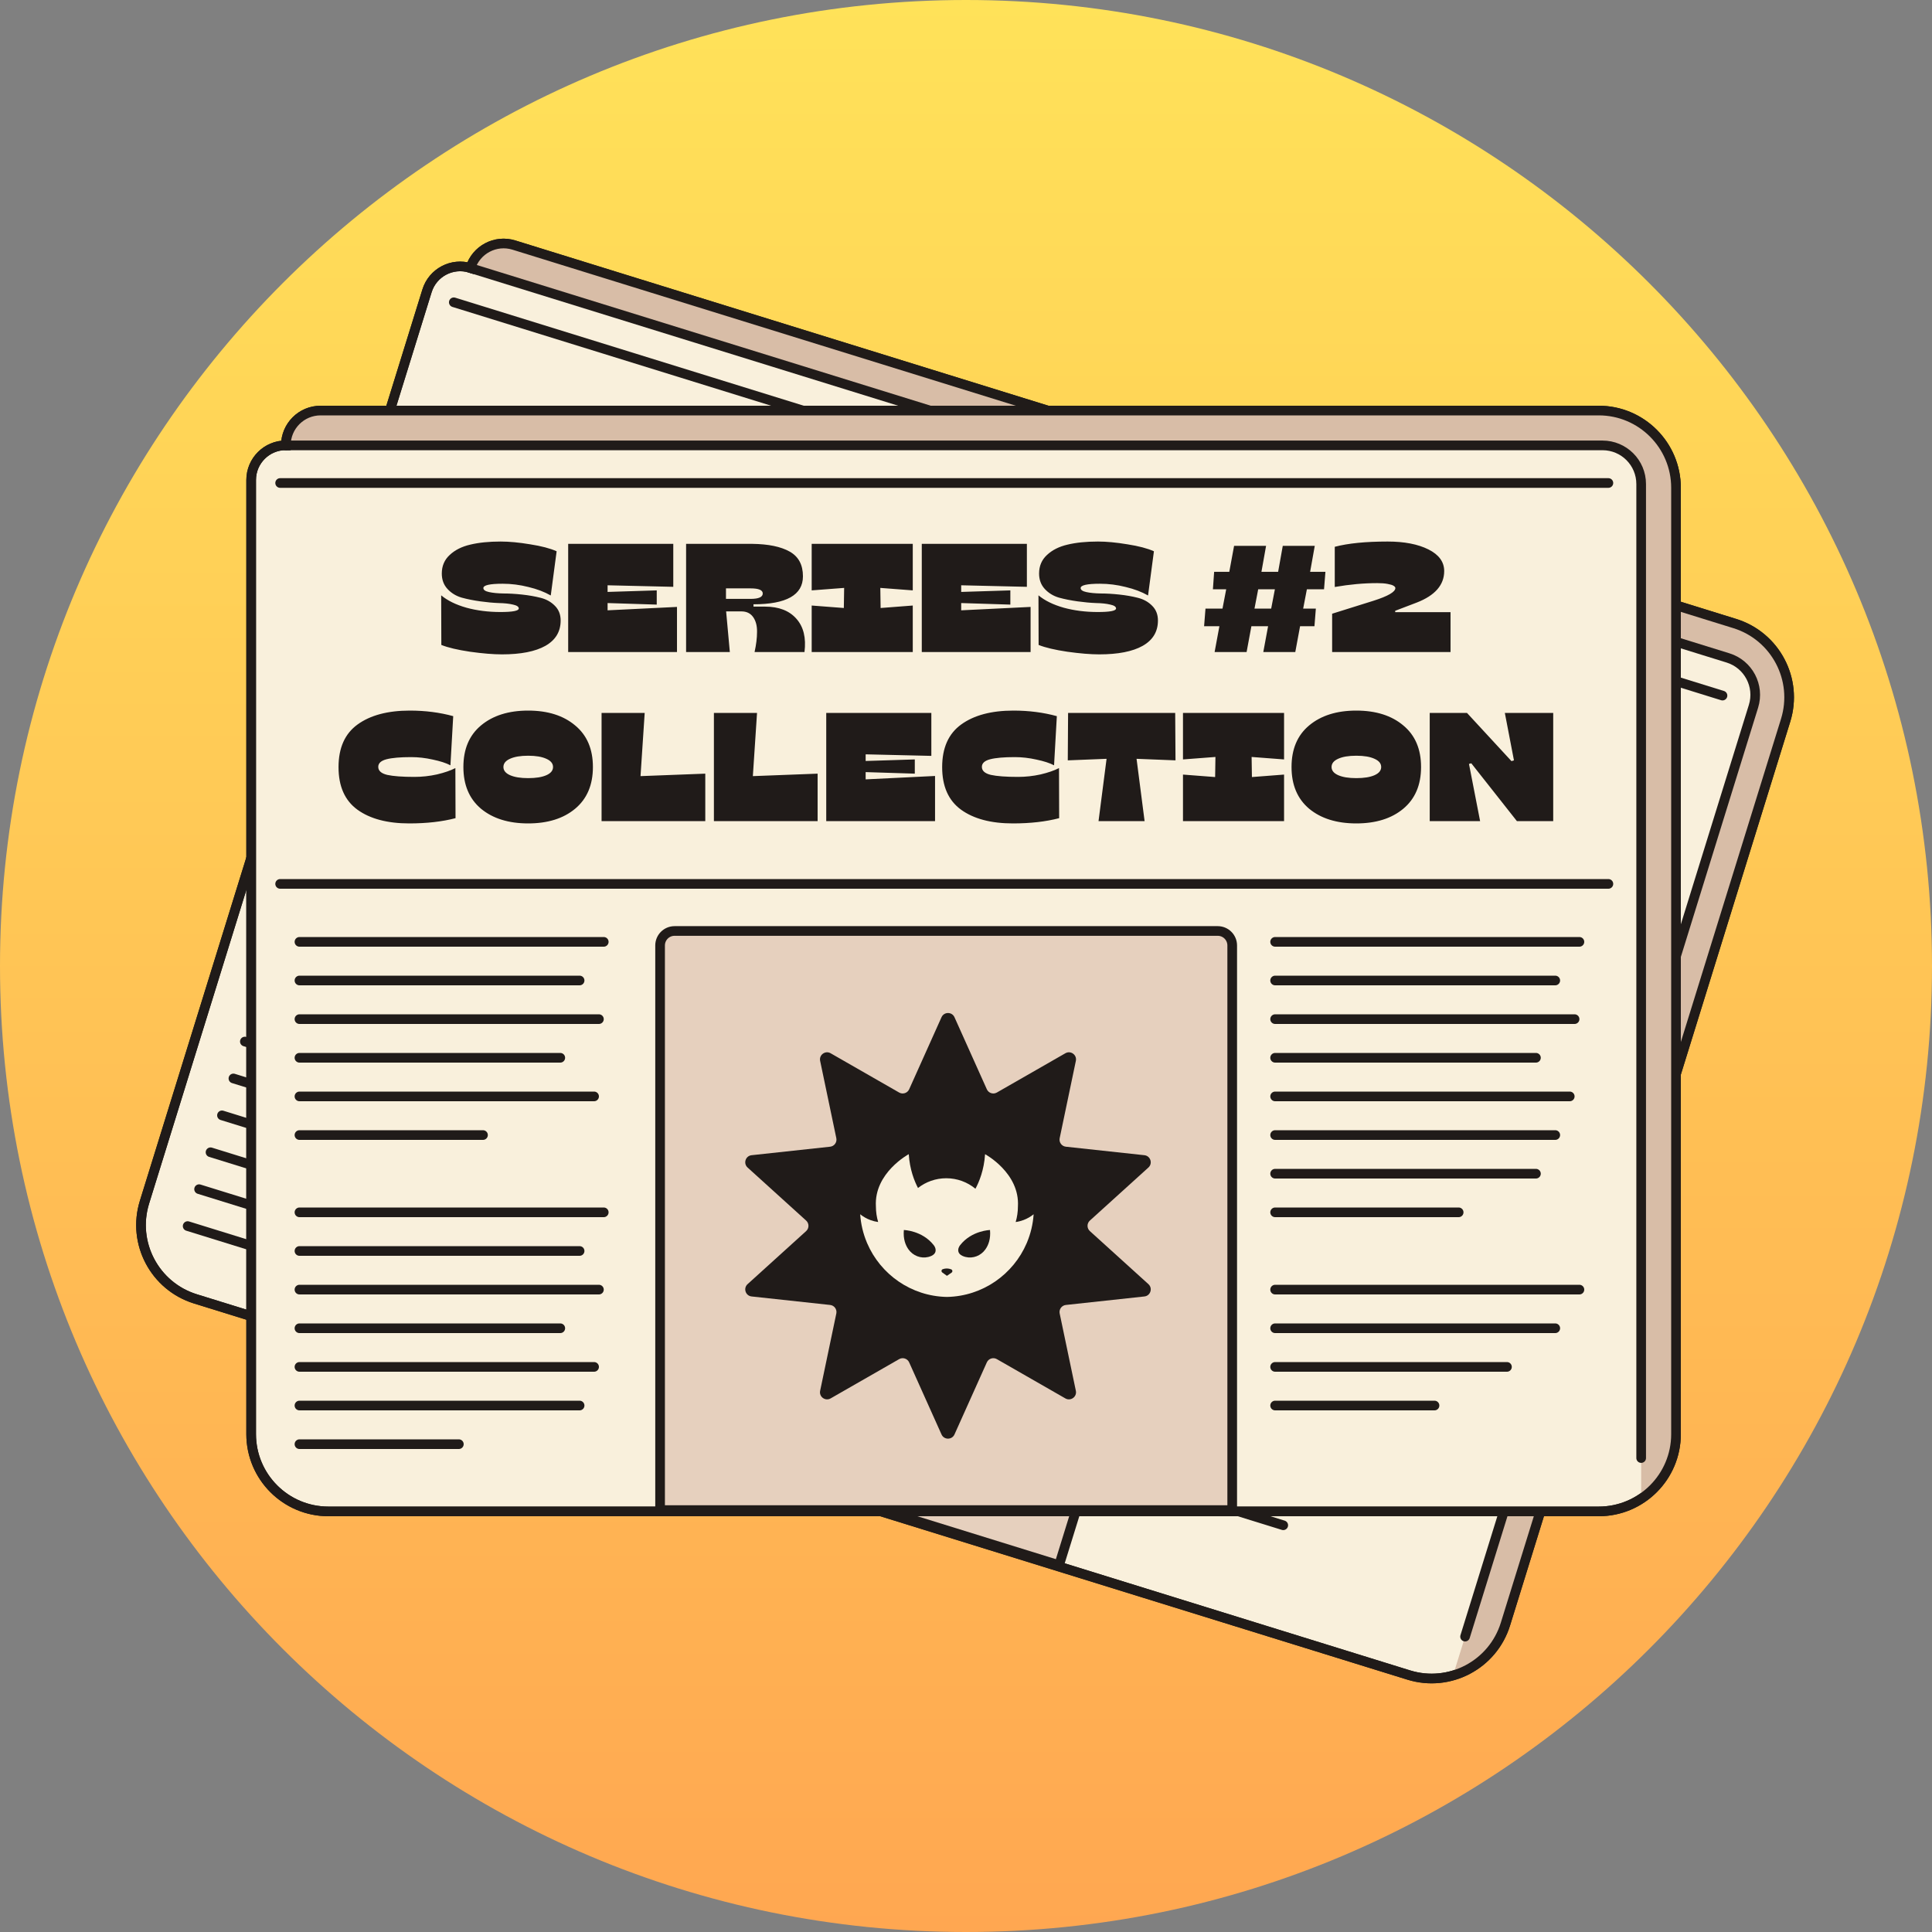 <svg width="400" height="400" viewBox="0 0 400 400" fill="none" xmlns="http://www.w3.org/2000/svg">
<rect x="0" y="0" width="400" height="400" fill="#808080" stroke="none"/>
<path d="M400 200C400 89.543 310.457 0 200 0V0C89.543 0 0 89.543 0 200V200C0 310.457 89.543 400 200 400V400C310.457 400 400 310.457 400 200V200Z" fill="url(#paint0_linear_95_1318)"/>
<g clip-path="url(#clip0_95_1318)">
<path d="M359.155 129.095L106.399 50.739C102.604 49.562 98.573 51.685 97.397 55.481C93.608 54.306 89.584 56.425 88.409 60.214L29.915 248.9C27.299 257.34 32.02 266.303 40.46 268.92L291.666 346.796C300.106 349.412 309.07 344.691 311.686 336.251L369.7 149.115C372.316 140.675 367.595 131.712 359.155 129.095Z" fill="#F9F0DC" stroke="#201B19" stroke-width="2"/>
<path d="M357.77 136.217L97.418 55.506C98.598 51.701 102.639 49.573 106.443 50.752L359.153 129.094C367.594 131.711 372.315 140.674 369.698 149.115L311.743 336.062C311.008 338.434 309.731 340.601 308.013 342.394L305.985 344.511L300.863 346.798L363.042 146.227C364.35 142.007 361.99 137.525 357.77 136.217Z" fill="#D8BDA7"/>
<path d="M359.155 129.095L106.399 50.739C102.604 49.562 98.573 51.685 97.397 55.481C93.608 54.306 89.584 56.425 88.409 60.214L29.915 248.9C27.299 257.34 32.02 266.303 40.46 268.92L291.666 346.796C300.106 349.412 309.07 344.691 311.686 336.251L369.7 149.115C372.316 140.675 367.595 131.712 359.155 129.095Z" stroke="#201B19" stroke-width="2"/>
<path d="M97.418 55.506L357.769 136.217C361.99 137.525 364.35 142.007 363.042 146.227L303.329 338.844" stroke="#201B19" stroke-width="2" stroke-linecap="round"/>
<path d="M93.956 62.586L356.624 144.015" stroke="#201B19" stroke-width="2" stroke-linecap="round"/>
<path d="M69.647 154.51L129.821 173.164" stroke="#201B19" stroke-width="2" stroke-linecap="round"/>
<path d="M67.278 162.151L122.677 179.325" stroke="#201B19" stroke-width="2" stroke-linecap="round"/>
<path d="M64.909 169.792L124.128 188.151" stroke="#201B19" stroke-width="2" stroke-linecap="round"/>
<path d="M62.54 177.433L114.118 193.423" stroke="#201B19" stroke-width="2" stroke-linecap="round"/>
<path d="M60.171 185.075L118.435 203.137" stroke="#201B19" stroke-width="2" stroke-linecap="round"/>
<path d="M57.802 192.716L94.098 203.968" stroke="#201B19" stroke-width="2" stroke-linecap="round"/>
<path d="M53.065 207.998L113.239 226.653" stroke="#201B19" stroke-width="2" stroke-linecap="round"/>
<path d="M50.696 215.64L106.095 232.814" stroke="#201B19" stroke-width="2" stroke-linecap="round"/>
<path d="M48.327 223.281L107.546 241.639" stroke="#201B19" stroke-width="2" stroke-linecap="round"/>
<path d="M45.958 230.922L97.536 246.912" stroke="#201B19" stroke-width="2" stroke-linecap="round"/>
<path d="M43.589 238.563L101.853 256.626" stroke="#201B19" stroke-width="2" stroke-linecap="round"/>
<path d="M41.22 246.205L96.619 263.379" stroke="#201B19" stroke-width="2" stroke-linecap="round"/>
<path d="M38.852 253.846L70.372 263.617" stroke="#201B19" stroke-width="2" stroke-linecap="round"/>
<path d="M262.588 214.323L322.763 232.978" stroke="#201B19" stroke-width="2" stroke-linecap="round"/>
<path d="M260.219 221.964L315.618 239.138" stroke="#201B19" stroke-width="2" stroke-linecap="round"/>
<path d="M257.85 229.605L317.07 247.964" stroke="#201B19" stroke-width="2" stroke-linecap="round"/>
<path d="M255.481 237.247L307.06 253.236" stroke="#201B19" stroke-width="2" stroke-linecap="round"/>
<path d="M253.112 244.888L311.377 262.95" stroke="#201B19" stroke-width="2" stroke-linecap="round"/>
<path d="M250.744 252.529L306.143 269.703" stroke="#201B19" stroke-width="2" stroke-linecap="round"/>
<path d="M248.375 260.17L299.953 276.16" stroke="#201B19" stroke-width="2" stroke-linecap="round"/>
<path d="M246.006 267.812L282.302 279.064" stroke="#201B19" stroke-width="2" stroke-linecap="round"/>
<path d="M241.268 283.094L301.443 301.749" stroke="#201B19" stroke-width="2" stroke-linecap="round"/>
<path d="M238.899 290.735L294.298 307.909" stroke="#201B19" stroke-width="2" stroke-linecap="round"/>
<path d="M236.53 298.377L282.378 312.59" stroke="#201B19" stroke-width="2" stroke-linecap="round"/>
<path d="M234.162 306.018L265.682 315.789" stroke="#201B19" stroke-width="2" stroke-linecap="round"/>
<path d="M144.495 175.356L251.904 208.653C253.487 209.144 254.372 210.825 253.881 212.407L219.268 324.06L106.128 288.985L140.741 177.333C141.232 175.75 142.912 174.865 144.495 175.356Z" fill="#E6D0BE" stroke="#201B19" stroke-width="2"/>
<path d="M191.996 208.776C192.836 207.824 194.406 208.311 194.559 209.571L196.539 225.805C196.645 226.668 197.471 227.251 198.32 227.062L214.281 223.495C215.519 223.218 216.503 224.535 215.887 225.644L207.947 239.942C207.525 240.702 207.851 241.66 208.648 242.005L223.658 248.501C224.822 249.005 224.844 250.649 223.694 251.184L208.866 258.084C208.078 258.451 207.778 259.417 208.221 260.166L216.545 274.243C217.191 275.335 216.243 276.678 214.998 276.435L198.946 273.302C198.093 273.135 197.282 273.741 197.201 274.607L195.661 290.888C195.541 292.152 193.985 292.681 193.12 291.752L181.976 279.782C181.384 279.146 180.372 279.16 179.797 279.812L168.981 292.079C168.142 293.031 166.572 292.544 166.418 291.285L164.438 275.05C164.333 274.187 163.506 273.604 162.657 273.793L146.697 277.36C145.458 277.637 144.474 276.32 145.09 275.211L153.03 260.913C153.452 260.153 153.127 259.195 152.329 258.85L137.32 252.354C136.155 251.85 136.133 250.207 137.283 249.671L152.111 242.771C152.899 242.404 153.199 241.438 152.756 240.689L144.432 226.612C143.786 225.52 144.734 224.177 145.979 224.42L162.031 227.554C162.884 227.72 163.695 227.114 163.777 226.249L165.316 209.967C165.436 208.703 166.992 208.174 167.857 209.103L179.001 221.073C179.593 221.709 180.606 221.695 181.18 221.043L191.996 208.776Z" fill="#201B19"/>
<path fill-rule="evenodd" clip-rule="evenodd" d="M194.108 253.823C194.664 253.917 195.223 253.945 195.769 253.913C196.586 253.866 197.383 253.687 198.131 253.393C197.393 255.304 196.364 257.027 195.113 258.53L194.979 258.69C190.432 264.023 183.032 266.483 175.915 264.422C168.88 262.096 164.169 255.881 163.435 248.911L163.416 248.704C163.231 246.756 163.36 244.753 163.833 242.76C164.283 243.426 164.839 244.024 165.486 244.524C165.92 244.858 166.396 245.151 166.906 245.391L166.909 245.391C166.923 244.326 167.089 243.242 167.421 242.172C169.082 235.415 177.121 233.851 177.121 233.851C176.371 236.957 176.586 239.545 176.874 241.105C178.789 240.376 180.954 240.257 183.061 240.911C185.252 241.59 187.023 242.993 188.19 244.775C189.31 243.68 191.03 241.63 192.211 238.531C192.211 238.531 197.956 244.369 195.504 250.881C195.172 251.951 194.697 252.936 194.106 253.823L194.108 253.823ZM178.435 259.214C177.972 258.841 177.386 258.648 176.792 258.679C176.479 258.695 176.313 259.052 176.5 259.303L177.213 260.25L178.325 259.903C178.619 259.809 178.694 259.423 178.453 259.228L178.435 259.214ZM171.503 248.547C171.503 248.547 175.09 249.757 176.476 253.358C176.559 253.569 176.61 253.792 176.613 254.017C176.62 254.498 176.438 255.212 175.368 255.354C175.129 255.386 174.898 255.39 174.673 255.376C173.081 255.281 171.735 254.185 171.232 252.671C170.896 251.659 170.793 250.271 171.503 248.547ZM181.718 254.983C184.898 252.798 188.54 253.829 188.54 253.829C188.153 255.653 187.28 256.738 186.432 257.383C185.16 258.347 183.43 258.489 182.063 257.667C181.87 257.551 181.682 257.417 181.503 257.255C180.701 256.533 180.954 255.842 181.232 255.449C181.362 255.265 181.53 255.11 181.718 254.983Z" fill="#F9F0DC"/>
<path d="M69.379 141.863L332.047 223.292" stroke="#201B19" stroke-width="2" stroke-linecap="round"/>
<path d="M127.308 110.071C125.596 109.54 123.551 108.716 121.172 107.599C118.821 106.468 117.065 105.432 115.904 104.492L118.915 94.671C119.836 96.096 121.244 97.425 123.139 98.661C125.041 99.876 127.204 100.859 129.629 101.611C132.033 102.356 133.308 102.494 133.454 102.026C133.561 101.679 133.263 101.308 132.56 100.911C131.862 100.494 130.957 100.101 129.842 99.734C128.734 99.345 127.546 98.854 126.279 98.26C125.011 97.666 123.864 97.043 122.838 96.39C121.819 95.716 121.058 94.855 120.557 93.806C120.056 92.757 119.995 91.622 120.374 90.399C120.835 88.912 121.733 87.85 123.069 87.215C124.412 86.559 125.979 86.296 127.769 86.427C129.587 86.544 131.657 86.962 133.98 87.682C135.672 88.207 137.561 88.993 139.648 90.042C141.761 91.077 143.361 92.076 144.448 93.038L140.576 101.42C139.555 100.321 138.251 99.303 136.666 98.365C135.107 97.412 133.482 96.674 131.791 96.15C129.244 95.36 127.882 95.251 127.705 95.821C127.591 96.188 127.886 96.57 128.589 96.966C129.293 97.363 130.202 97.746 131.316 98.113C132.457 98.467 133.668 98.921 134.948 99.474C136.228 100.027 137.385 100.62 138.417 101.253C139.47 101.892 140.253 102.715 140.767 103.723C141.287 104.711 141.364 105.796 140.998 106.978C140.315 109.178 138.789 110.536 136.418 111.052C134.073 111.554 131.037 111.227 127.308 110.071ZM165.336 107.219L152.441 102.886L152.033 104.201L161.848 106.908L160.976 109.72L151.351 106.401L150.906 107.838L164.838 111.42L162.071 120.345L140.553 113.674L147.186 92.279L167.97 98.722L165.336 107.219ZM177.307 116.257L174.281 115.319L172.522 123.585L163.872 120.903L170.505 99.508L183.617 103.573C186.784 104.599 189.081 105.87 190.51 107.385C191.959 108.906 192.33 110.808 191.622 113.09C190.479 116.778 186.647 117.611 180.127 115.59L179.984 116.049L182.246 116.75C184.997 117.603 186.826 119.052 187.733 121.097C188.646 123.123 188.497 125.477 187.285 128.162L177.413 125.101C178.193 123.735 178.767 122.461 179.133 121.279C179.527 120.083 179.575 119.026 179.279 118.108C178.983 117.19 178.325 116.573 177.307 116.257ZM180.522 112.262L175.662 110.755L175.018 112.834L179.877 114.34C181.487 114.839 182.403 114.732 182.624 114.019C182.832 113.347 182.132 112.761 180.522 112.262ZM192.488 116.407L195.341 107.207L215.33 113.404L212.478 122.604L206.211 120.125L205.04 124.118L211.549 125.599L208.697 134.799L188.708 128.603L191.56 119.403L197.766 121.862L199.059 117.908L192.488 116.407ZM235.263 128.897L222.368 124.564L221.96 125.879L231.775 128.586L230.903 131.398L221.278 128.079L220.833 129.516L234.765 133.098L231.998 142.023L210.48 135.352L217.113 113.957L237.897 120.4L235.263 128.897ZM245.425 146.688C243.713 146.157 241.668 145.333 239.289 144.216C236.937 143.085 235.181 142.049 234.021 141.109L237.032 131.288C237.953 132.713 239.361 134.043 241.256 135.278C243.158 136.493 245.321 137.476 247.746 138.228C250.15 138.973 251.425 139.111 251.57 138.643C251.678 138.296 251.38 137.925 250.676 137.528C249.979 137.111 249.074 136.718 247.959 136.351C246.851 135.963 245.663 135.471 244.396 134.877C243.128 134.283 241.981 133.66 240.955 133.007C239.936 132.333 239.175 131.472 238.674 130.423C238.173 129.375 238.111 128.239 238.491 127.016C238.952 125.529 239.85 124.467 241.186 123.832C242.529 123.176 244.095 122.913 245.886 123.044C247.704 123.161 249.774 123.579 252.097 124.3C253.788 124.824 255.678 125.61 257.765 126.66C259.878 127.694 261.478 128.693 262.565 129.655L258.693 138.037C257.671 136.938 256.368 135.92 254.783 134.982C253.224 134.03 251.599 133.291 249.908 132.767C247.361 131.977 245.999 131.868 245.822 132.438C245.708 132.805 246.003 133.187 246.706 133.584C247.41 133.98 248.319 134.363 249.433 134.73C250.574 135.084 251.785 135.538 253.065 136.091C254.345 136.644 255.502 137.237 256.534 137.87C257.587 138.509 258.37 139.332 258.884 140.34C259.404 141.328 259.481 142.413 259.114 143.595C258.432 145.795 256.906 147.154 254.535 147.669C252.19 148.171 249.154 147.844 245.425 146.688ZM274.714 155.265L268.387 153.304L270.917 148.493L267.891 147.555L269.246 144.156L272.609 145.198L274.526 141.605L271.898 140.79L273.213 137.412L276.209 138.341L278.748 133.5L285.075 135.461L282.566 140.312L285.867 141.335L288.376 136.484L294.703 138.446L292.194 143.296L295.22 144.234L293.874 147.603L290.481 146.551L288.563 150.144L291.07 150.921L289.714 154.321L286.872 153.439L284.342 158.25L278.015 156.289L280.545 151.478L277.244 150.455L274.714 155.265ZM280.853 143.566L278.935 147.16L282.236 148.183L284.154 144.59L280.853 143.566ZM315.043 167.767L291.63 160.509L293.98 152.929L302.968 152.901C306.125 152.875 307.82 152.485 308.054 151.731C308.105 151.568 308.03 151.377 307.83 151.159C307.65 150.947 307.29 150.701 306.751 150.422C306.233 150.15 305.576 149.891 304.781 149.644C302.112 148.817 299.231 148.203 296.139 147.803L298.603 139.856C301.446 139.978 305.038 140.712 309.378 142.057C312.679 143.08 315.208 144.434 316.964 146.117C318.72 147.801 319.317 149.549 318.755 151.363C317.902 154.114 315.444 155.63 311.381 155.912L306.631 156.214L306.545 156.49L317.488 159.882L315.043 167.767ZM98.632 137.824C94.292 136.479 91.15 134.511 89.206 131.92C87.282 129.336 86.908 126.149 88.083 122.359C89.264 118.548 91.389 116.125 94.457 115.088C97.552 114.038 101.28 114.188 105.641 115.54C108.698 116.488 111.447 117.742 113.889 119.303L110.325 128.852C109.608 128.139 108.564 127.402 107.192 126.641C105.846 125.867 104.47 125.261 103.064 124.826C100.904 124.156 99.23 123.793 98.041 123.737C96.873 123.688 96.178 124.02 95.957 124.733C95.717 125.507 96.143 126.22 97.237 126.872C98.357 127.509 100.109 128.198 102.493 128.937C104.001 129.404 105.539 129.702 107.107 129.831C108.682 129.94 110.024 129.898 111.133 129.706L108.093 139.618C105.23 139.49 102.076 138.892 98.632 137.824ZM132.324 145.086C129.401 146.302 126.004 146.31 122.132 145.109C118.261 143.909 115.453 141.978 113.71 139.316C111.994 136.639 111.685 133.529 112.784 129.983C113.883 126.437 115.894 124.057 118.817 122.841C121.767 121.612 125.178 121.597 129.049 122.797C132.921 123.997 135.715 125.935 137.431 128.612C139.175 131.274 139.497 134.378 138.397 137.923C137.298 141.469 135.274 143.857 132.324 145.086ZM124.909 136.154C126.437 136.628 127.699 136.807 128.695 136.691C129.691 136.576 130.297 136.172 130.512 135.479C130.726 134.786 130.456 134.11 129.7 133.451C128.95 132.772 127.811 132.196 126.282 131.722C124.754 131.248 123.489 131.079 122.486 131.215C121.51 131.337 120.915 131.744 120.7 132.437C120.486 133.13 120.756 133.806 121.512 134.465C122.269 135.123 123.401 135.686 124.909 136.154ZM147.253 142.645L160.211 146.126L157.303 155.51L136.793 149.152L143.426 127.756L151.954 130.4L147.253 142.645ZM169.468 149.532L182.426 153.013L179.517 162.397L159.008 156.039L165.641 134.643L174.168 137.287L169.468 149.532ZM206.005 156.47L193.11 152.137L192.702 153.452L202.517 156.159L201.645 158.971L192.02 155.652L191.575 157.089L205.507 160.671L202.74 169.596L181.222 162.925L187.855 141.53L208.639 147.973L206.005 156.47ZM218.003 174.83C213.663 173.485 210.52 171.517 208.576 168.926C206.653 166.342 206.278 163.155 207.453 159.365C208.634 155.554 210.759 153.131 213.828 152.094C216.923 151.044 220.651 151.194 225.012 152.546C228.068 153.494 230.817 154.748 233.259 156.309L229.696 165.858C228.979 165.144 227.934 164.407 226.562 163.647C225.216 162.872 223.841 162.267 222.435 161.831C220.275 161.162 218.6 160.799 217.412 160.743C216.243 160.694 215.548 161.026 215.327 161.739C215.087 162.513 215.514 163.226 216.607 163.878C217.727 164.515 219.48 165.204 221.864 165.943C223.371 166.41 224.909 166.708 226.478 166.837C228.052 166.945 229.394 166.904 230.503 166.711L227.464 176.624C224.6 176.496 221.446 175.898 218.003 174.83ZM256.863 162.923L254.015 172.325L246.407 169.632L244.178 182.442L235.07 179.618L240.478 167.793L232.711 165.721L235.681 156.356L256.863 162.923ZM255.551 172.6L258.403 163.4L278.393 169.597L275.541 178.797L269.274 176.318L268.103 180.311L274.612 181.793L271.76 190.993L251.77 184.796L254.623 175.596L260.828 178.056L262.121 174.101L255.551 172.6ZM296.094 195.856C293.171 197.072 289.774 197.08 285.902 195.879C282.03 194.679 279.223 192.748 277.48 190.086C275.763 187.409 275.455 184.298 276.554 180.753C277.653 177.207 279.664 174.827 282.587 173.611C285.537 172.381 288.947 172.367 292.819 173.567C296.691 174.767 299.485 176.705 301.201 179.382C302.944 182.044 303.266 185.148 302.167 188.693C301.068 192.239 299.044 194.626 296.094 195.856ZM288.678 186.924C290.206 187.398 291.469 187.577 292.465 187.461C293.461 187.346 294.067 186.941 294.281 186.249C294.496 185.556 294.226 184.88 293.469 184.221C292.719 183.542 291.58 182.966 290.052 182.492C288.524 182.018 287.259 181.849 286.256 181.985C285.28 182.107 284.685 182.514 284.47 183.207C284.255 183.9 284.526 184.576 285.282 185.234C286.038 185.893 287.17 186.456 288.678 186.924ZM324.985 207.493L317.802 205.266L312.329 191.039L311.833 191.02L310.527 203.011L300.563 199.922L307.196 178.526L314.562 180.81L320.408 193.075L320.945 193.074L322.051 183.131L331.617 186.097L324.985 207.493Z" fill="#201B19"/>
</g>
<path d="M331 85H66.377C62.404 85 59.183 88.221 59.183 92.195C55.216 92.195 52 95.411 52 99.377V296.922C52 305.758 59.163 312.922 68 312.922H331C339.837 312.922 347 305.758 347 296.922V101C347 92.163 339.837 85 331 85Z" fill="#F9F0DC" stroke="#201B19" stroke-width="2"/>
<path d="M331.786 92.213H59.211C59.211 88.229 62.44 85 66.424 85H330.998C339.835 85 346.998 92.163 346.998 101V296.725C346.998 299.208 346.421 301.656 345.311 303.877L344 306.5L339.786 310.2V100.213C339.786 95.794 336.204 92.213 331.786 92.213Z" fill="#D8BDA7"/>
<path d="M331 85H66.377C62.404 85 59.183 88.221 59.183 92.195C55.216 92.195 52 95.411 52 99.377V296.922C52 305.758 59.163 312.922 68 312.922H331C339.837 312.922 347 305.758 347 296.922V101C347 92.163 339.837 85 331 85Z" stroke="#201B19" stroke-width="2"/>
<path d="M59.211 92.213H331.786C336.204 92.213 339.786 95.795 339.786 100.213V301.873" stroke="#201B19" stroke-width="2" stroke-linecap="round"/>
<path d="M58 100H333" stroke="#201B19" stroke-width="2" stroke-linecap="round"/>
<path d="M62 195H125" stroke="#201B19" stroke-width="2" stroke-linecap="round"/>
<path d="M62 203H120" stroke="#201B19" stroke-width="2" stroke-linecap="round"/>
<path d="M62 211H124" stroke="#201B19" stroke-width="2" stroke-linecap="round"/>
<path d="M62 219H116" stroke="#201B19" stroke-width="2" stroke-linecap="round"/>
<path d="M62 227H123" stroke="#201B19" stroke-width="2" stroke-linecap="round"/>
<path d="M62 235H100" stroke="#201B19" stroke-width="2" stroke-linecap="round"/>
<path d="M62 251H125" stroke="#201B19" stroke-width="2" stroke-linecap="round"/>
<path d="M62 259H120" stroke="#201B19" stroke-width="2" stroke-linecap="round"/>
<path d="M62 267H124" stroke="#201B19" stroke-width="2" stroke-linecap="round"/>
<path d="M62 275H116" stroke="#201B19" stroke-width="2" stroke-linecap="round"/>
<path d="M62 283H123" stroke="#201B19" stroke-width="2" stroke-linecap="round"/>
<path d="M62 291H120" stroke="#201B19" stroke-width="2" stroke-linecap="round"/>
<path d="M62 299H95" stroke="#201B19" stroke-width="2" stroke-linecap="round"/>
<path d="M264 195H327" stroke="#201B19" stroke-width="2" stroke-linecap="round"/>
<path d="M264 203H322" stroke="#201B19" stroke-width="2" stroke-linecap="round"/>
<path d="M264 211H326" stroke="#201B19" stroke-width="2" stroke-linecap="round"/>
<path d="M264 219H318" stroke="#201B19" stroke-width="2" stroke-linecap="round"/>
<path d="M264 227H325" stroke="#201B19" stroke-width="2" stroke-linecap="round"/>
<path d="M264 235H322" stroke="#201B19" stroke-width="2" stroke-linecap="round"/>
<path d="M264 243H318" stroke="#201B19" stroke-width="2" stroke-linecap="round"/>
<path d="M264 251H302" stroke="#201B19" stroke-width="2" stroke-linecap="round"/>
<path d="M264 267H327" stroke="#201B19" stroke-width="2" stroke-linecap="round"/>
<path d="M264 275H322" stroke="#201B19" stroke-width="2" stroke-linecap="round"/>
<path d="M264 283H312" stroke="#201B19" stroke-width="2" stroke-linecap="round"/>
<path d="M264 291H297" stroke="#201B19" stroke-width="2" stroke-linecap="round"/>
<path d="M139.664 192.748H252.116C253.773 192.748 255.116 194.091 255.116 195.748V312.643H136.664V195.748C136.664 194.091 138.007 192.748 139.664 192.748Z" fill="#E6D0BE" stroke="#201B19" stroke-width="2"/>
<path d="M194.931 210.604C195.451 209.447 197.095 209.447 197.615 210.604L204.313 225.524C204.669 226.317 205.632 226.63 206.386 226.198L220.575 218.065C221.676 217.433 223.005 218.4 222.745 219.642L219.395 235.649C219.217 236.5 219.812 237.319 220.676 237.413L236.936 239.173C238.197 239.309 238.705 240.873 237.765 241.725L225.645 252.706C225.001 253.289 225.001 254.302 225.645 254.885L237.765 265.866C238.705 266.718 238.197 268.282 236.936 268.418L220.676 270.178C219.812 270.272 219.217 271.091 219.395 271.942L222.745 287.949C223.005 289.191 221.676 290.157 220.575 289.526L206.386 281.393C205.632 280.961 204.669 281.274 204.313 282.067L197.615 296.987C197.095 298.144 195.451 298.144 194.931 296.987L188.233 282.067C187.877 281.274 186.914 280.961 186.16 281.393L171.971 289.526C170.87 290.157 169.541 289.191 169.801 287.949L173.151 271.942C173.329 271.091 172.734 270.272 171.87 270.178L155.61 268.418C154.349 268.282 153.841 266.718 154.781 265.866L166.901 254.885C167.545 254.302 167.545 253.289 166.901 252.706L154.781 241.725C153.841 240.873 154.349 239.309 155.61 239.173L171.87 237.413C172.734 237.319 173.329 236.5 173.151 235.649L169.801 219.642C169.541 218.4 170.87 217.433 171.971 218.065L186.16 226.198C186.914 226.63 187.877 226.317 188.233 225.524L194.931 210.604Z" fill="#201B19"/>
<path fill-rule="evenodd" clip-rule="evenodd" d="M210.288 253.006C210.846 252.931 211.388 252.792 211.901 252.599C212.667 252.313 213.375 251.906 214.002 251.403C213.864 253.448 213.391 255.398 212.64 257.204L212.56 257.397C209.796 263.837 203.456 268.378 196.048 268.517C188.64 268.378 182.3 263.837 179.536 257.397L179.456 257.204C178.703 255.398 178.233 253.448 178.094 251.403C178.721 251.906 179.429 252.313 180.196 252.599C180.708 252.789 181.25 252.929 181.809 253.006H181.811C181.509 251.984 181.347 250.9 181.347 249.779C180.933 242.833 188.149 238.959 188.149 238.959C188.351 242.148 189.324 244.556 190.061 245.961C191.674 244.698 193.706 243.944 195.912 243.944C198.206 243.944 200.313 244.76 201.955 246.116C202.701 244.738 203.737 242.271 203.948 238.962C203.948 238.962 211.164 242.836 210.75 249.782C210.75 250.903 210.587 251.984 210.285 253.006H210.288ZM196.913 262.796C196.36 262.576 195.744 262.566 195.185 262.772C194.892 262.879 194.838 263.269 195.092 263.454L196.053 264.147L197.012 263.486C197.266 263.31 197.223 262.919 196.935 262.804L196.913 262.796ZM187.134 254.66C187.134 254.66 190.918 254.754 193.308 257.783C193.45 257.959 193.565 258.157 193.634 258.371C193.784 258.829 193.821 259.565 192.841 260.017C192.622 260.118 192.403 260.191 192.184 260.244C190.635 260.624 189.025 259.977 188.095 258.679C187.476 257.812 186.966 256.517 187.134 254.66ZM198.796 257.783C201.186 254.754 204.971 254.66 204.971 254.66C205.142 256.517 204.629 257.812 204.009 258.679C203.08 259.977 201.47 260.624 199.921 260.244C199.702 260.191 199.483 260.118 199.264 260.017C198.284 259.565 198.321 258.829 198.47 258.371C198.54 258.157 198.655 257.959 198.796 257.783Z" fill="#F9F0DC"/>
<path d="M58 183H333" stroke="#201B19" stroke-width="2" stroke-linecap="round"/>
<path d="M103.917 135.48C102.125 135.48 99.927 135.299 97.325 134.936C94.743 134.552 92.759 134.083 91.373 133.528L91.341 123.256C92.642 124.344 94.381 125.197 96.557 125.816C98.733 126.413 101.09 126.712 103.629 126.712C106.146 126.712 107.405 126.467 107.405 125.976C107.405 125.613 107.01 125.347 106.221 125.176C105.431 124.984 104.45 124.877 103.277 124.856C102.103 124.813 100.823 124.696 99.437 124.504C98.05 124.312 96.77 124.056 95.597 123.736C94.423 123.395 93.442 122.797 92.653 121.944C91.863 121.091 91.469 120.024 91.469 118.744C91.469 117.187 92.013 115.907 93.101 114.904C94.189 113.88 95.607 113.165 97.357 112.76C99.127 112.333 101.229 112.12 103.661 112.12C105.431 112.12 107.469 112.312 109.773 112.696C112.098 113.059 113.922 113.539 115.245 114.136L114.029 123.288C112.727 122.541 111.181 121.955 109.389 121.528C107.618 121.08 105.847 120.856 104.077 120.856C101.41 120.856 100.077 121.155 100.077 121.752C100.077 122.136 100.471 122.413 101.261 122.584C102.05 122.755 103.031 122.851 104.205 122.872C105.399 122.872 106.69 122.947 108.077 123.096C109.463 123.245 110.743 123.469 111.917 123.768C113.111 124.067 114.103 124.621 114.893 125.432C115.682 126.221 116.077 127.235 116.077 128.472C116.077 130.776 115.021 132.525 112.909 133.72C110.818 134.893 107.821 135.48 103.917 135.48ZM139.395 121.496L125.795 121.176V122.552L135.971 122.232V125.176L125.795 124.856V126.36L140.163 125.656V135H117.635V112.6H139.395V121.496ZM153.505 126.584H150.337L151.105 135H142.049V112.6H155.777C159.105 112.643 161.676 113.176 163.489 114.2C165.324 115.224 166.241 116.931 166.241 119.32C166.241 123.181 162.828 125.112 156.001 125.112V125.592H158.369C161.249 125.592 163.425 126.435 164.897 128.12C166.369 129.784 166.924 132.077 166.561 135H156.225C156.566 133.464 156.737 132.077 156.737 130.84C156.758 129.581 156.492 128.557 155.937 127.768C155.382 126.979 154.572 126.584 153.505 126.584ZM155.393 121.816H150.305V123.992H155.393C157.078 123.992 157.921 123.619 157.921 122.872C157.921 122.168 157.078 121.816 155.393 121.816ZM168.051 122.232V112.6H188.979V122.232L182.259 121.72L182.323 125.88L188.979 125.368V135H168.051V125.368L174.707 125.88L174.771 121.72L168.051 122.232ZM212.605 121.496L199.005 121.176V122.552L209.181 122.232V125.176L199.005 124.856V126.36L213.373 125.656V135H190.845V112.6H212.605V121.496ZM227.579 135.48C225.787 135.48 223.59 135.299 220.987 134.936C218.406 134.552 216.422 134.083 215.035 133.528L215.003 123.256C216.304 124.344 218.043 125.197 220.219 125.816C222.395 126.413 224.752 126.712 227.291 126.712C229.808 126.712 231.067 126.467 231.067 125.976C231.067 125.613 230.672 125.347 229.883 125.176C229.094 124.984 228.112 124.877 226.939 124.856C225.766 124.813 224.486 124.696 223.099 124.504C221.712 124.312 220.432 124.056 219.259 123.736C218.086 123.395 217.104 122.797 216.315 121.944C215.526 121.091 215.131 120.024 215.131 118.744C215.131 117.187 215.675 115.907 216.763 114.904C217.851 113.88 219.27 113.165 221.019 112.76C222.79 112.333 224.891 112.12 227.323 112.12C229.094 112.12 231.131 112.312 233.435 112.696C235.76 113.059 237.584 113.539 238.907 114.136L237.691 123.288C236.39 122.541 234.843 121.955 233.051 121.528C231.28 121.08 229.51 120.856 227.739 120.856C225.072 120.856 223.739 121.155 223.739 121.752C223.739 122.136 224.134 122.413 224.923 122.584C225.712 122.755 226.694 122.851 227.867 122.872C229.062 122.872 230.352 122.947 231.739 123.096C233.126 123.245 234.406 123.469 235.579 123.768C236.774 124.067 237.766 124.621 238.555 125.432C239.344 126.221 239.739 127.235 239.739 128.472C239.739 130.776 238.683 132.525 236.571 133.72C234.48 134.893 231.483 135.48 227.579 135.48ZM258.095 135H251.471L252.463 129.656H249.295L249.583 126.008H253.103L253.871 122.008H251.119L251.375 118.392H254.511L255.503 113.016H262.127L261.167 118.392H264.623L265.583 113.016H272.207L271.247 118.392H274.415L274.127 122.008H270.575L269.807 126.008H272.431L272.143 129.656H269.167L268.175 135H261.551L262.543 129.656H259.087L258.095 135ZM260.495 122.008L259.727 126.008H263.183L263.951 122.008H260.495ZM300.317 135H275.805V127.064L284.381 124.376C287.389 123.416 288.893 122.541 288.893 121.752C288.893 121.581 288.765 121.421 288.509 121.272C288.275 121.123 287.859 120.995 287.261 120.888C286.685 120.781 285.981 120.728 285.149 120.728C282.355 120.728 279.421 120.995 276.349 121.528V113.208C279.101 112.483 282.749 112.12 287.293 112.12C290.749 112.12 293.565 112.664 295.741 113.752C297.917 114.84 299.005 116.333 299.005 118.232C299.005 121.112 297.107 123.288 293.309 124.76L288.861 126.456V126.744H300.317V135ZM84.745 170.48C80.201 170.48 76.617 169.531 73.993 167.632C71.391 165.733 70.089 162.8 70.089 158.832C70.089 154.843 71.401 151.899 74.025 150C76.671 148.08 80.276 147.12 84.841 147.12C88.041 147.12 91.038 147.504 93.833 148.272L93.257 158.448C92.361 157.979 91.145 157.584 89.609 157.264C88.094 156.923 86.601 156.752 85.129 156.752C82.868 156.752 81.161 156.901 80.009 157.2C78.879 157.499 78.313 158.021 78.313 158.768C78.313 159.579 78.932 160.133 80.169 160.432C81.428 160.709 83.305 160.848 85.801 160.848C87.38 160.848 88.937 160.677 90.473 160.336C92.009 159.973 93.278 159.536 94.281 159.024L94.313 169.392C91.54 170.117 88.35 170.48 84.745 170.48ZM119.076 167.44C116.644 169.467 113.402 170.48 109.348 170.48C105.295 170.48 102.042 169.467 99.588 167.44C97.156 165.392 95.94 162.512 95.94 158.8C95.94 155.088 97.156 152.219 99.588 150.192C102.042 148.144 105.295 147.12 109.348 147.12C113.402 147.12 116.644 148.144 119.076 150.192C121.53 152.219 122.756 155.088 122.756 158.8C122.756 162.512 121.53 165.392 119.076 167.44ZM109.348 161.104C110.948 161.104 112.207 160.901 113.124 160.496C114.042 160.091 114.5 159.525 114.5 158.8C114.5 158.075 114.042 157.509 113.124 157.104C112.207 156.677 110.948 156.464 109.348 156.464C107.748 156.464 106.49 156.677 105.572 157.104C104.676 157.509 104.228 158.075 104.228 158.8C104.228 159.525 104.687 160.091 105.604 160.496C106.522 160.901 107.77 161.104 109.348 161.104ZM132.613 160.688L146.021 160.176V170H124.549V147.6H133.477L132.613 160.688ZM155.871 160.688L169.279 160.176V170H147.807V147.6H156.735L155.871 160.688ZM192.824 156.496L179.224 156.176V157.552L189.4 157.232V160.176L179.224 159.856V161.36L193.592 160.656V170H171.064V147.6H192.824V156.496ZM209.72 170.48C205.176 170.48 201.592 169.531 198.968 167.632C196.365 165.733 195.064 162.8 195.064 158.832C195.064 154.843 196.376 151.899 199 150C201.645 148.08 205.251 147.12 209.816 147.12C213.016 147.12 216.013 147.504 218.808 148.272L218.232 158.448C217.336 157.979 216.12 157.584 214.584 157.264C213.069 156.923 211.576 156.752 210.104 156.752C207.843 156.752 206.136 156.901 204.984 157.2C203.853 157.499 203.288 158.021 203.288 158.768C203.288 159.579 203.907 160.133 205.144 160.432C206.403 160.709 208.28 160.848 210.776 160.848C212.355 160.848 213.912 160.677 215.448 160.336C216.984 159.973 218.253 159.536 219.256 159.024L219.288 169.392C216.515 170.117 213.325 170.48 209.72 170.48ZM243.312 147.6L243.376 157.424L235.312 157.104L236.976 170H227.44L229.104 157.104L221.072 157.424L221.136 147.6H243.312ZM244.924 157.232V147.6H265.852V157.232L259.132 156.72L259.196 160.88L265.852 160.368V170H244.924V160.368L251.58 160.88L251.644 156.72L244.924 157.232ZM290.535 167.44C288.103 169.467 284.86 170.48 280.807 170.48C276.754 170.48 273.5 169.467 271.047 167.44C268.615 165.392 267.399 162.512 267.399 158.8C267.399 155.088 268.615 152.219 271.047 150.192C273.5 148.144 276.754 147.12 280.807 147.12C284.86 147.12 288.103 148.144 290.535 150.192C292.988 152.219 294.215 155.088 294.215 158.8C294.215 162.512 292.988 165.392 290.535 167.44ZM280.807 161.104C282.407 161.104 283.666 160.901 284.583 160.496C285.5 160.091 285.959 159.525 285.959 158.8C285.959 158.075 285.5 157.509 284.583 157.104C283.666 156.677 282.407 156.464 280.807 156.464C279.207 156.464 277.948 156.677 277.031 157.104C276.135 157.509 275.687 158.075 275.687 158.8C275.687 159.525 276.146 160.091 277.063 160.496C277.98 160.901 279.228 161.104 280.807 161.104ZM321.576 170H314.056L304.616 158.032L304.136 158.16L306.44 170H296.008V147.6H303.72L312.936 157.584L313.448 157.424L311.56 147.6H321.576V170Z" fill="#201B19"/>
<defs>
<linearGradient id="paint0_linear_95_1318" x1="0" y1="0" x2="0" y2="400" gradientUnits="userSpaceOnUse">
<stop stop-color="#FFE259"/>
<stop offset="1" stop-color="#FFA751"/>
</linearGradient>
<clipPath id="clip0_95_1318">
<rect width="299" height="234" fill="white" transform="translate(91.349 43.979) rotate(17.224)"/>
</clipPath>
</defs>
</svg>
